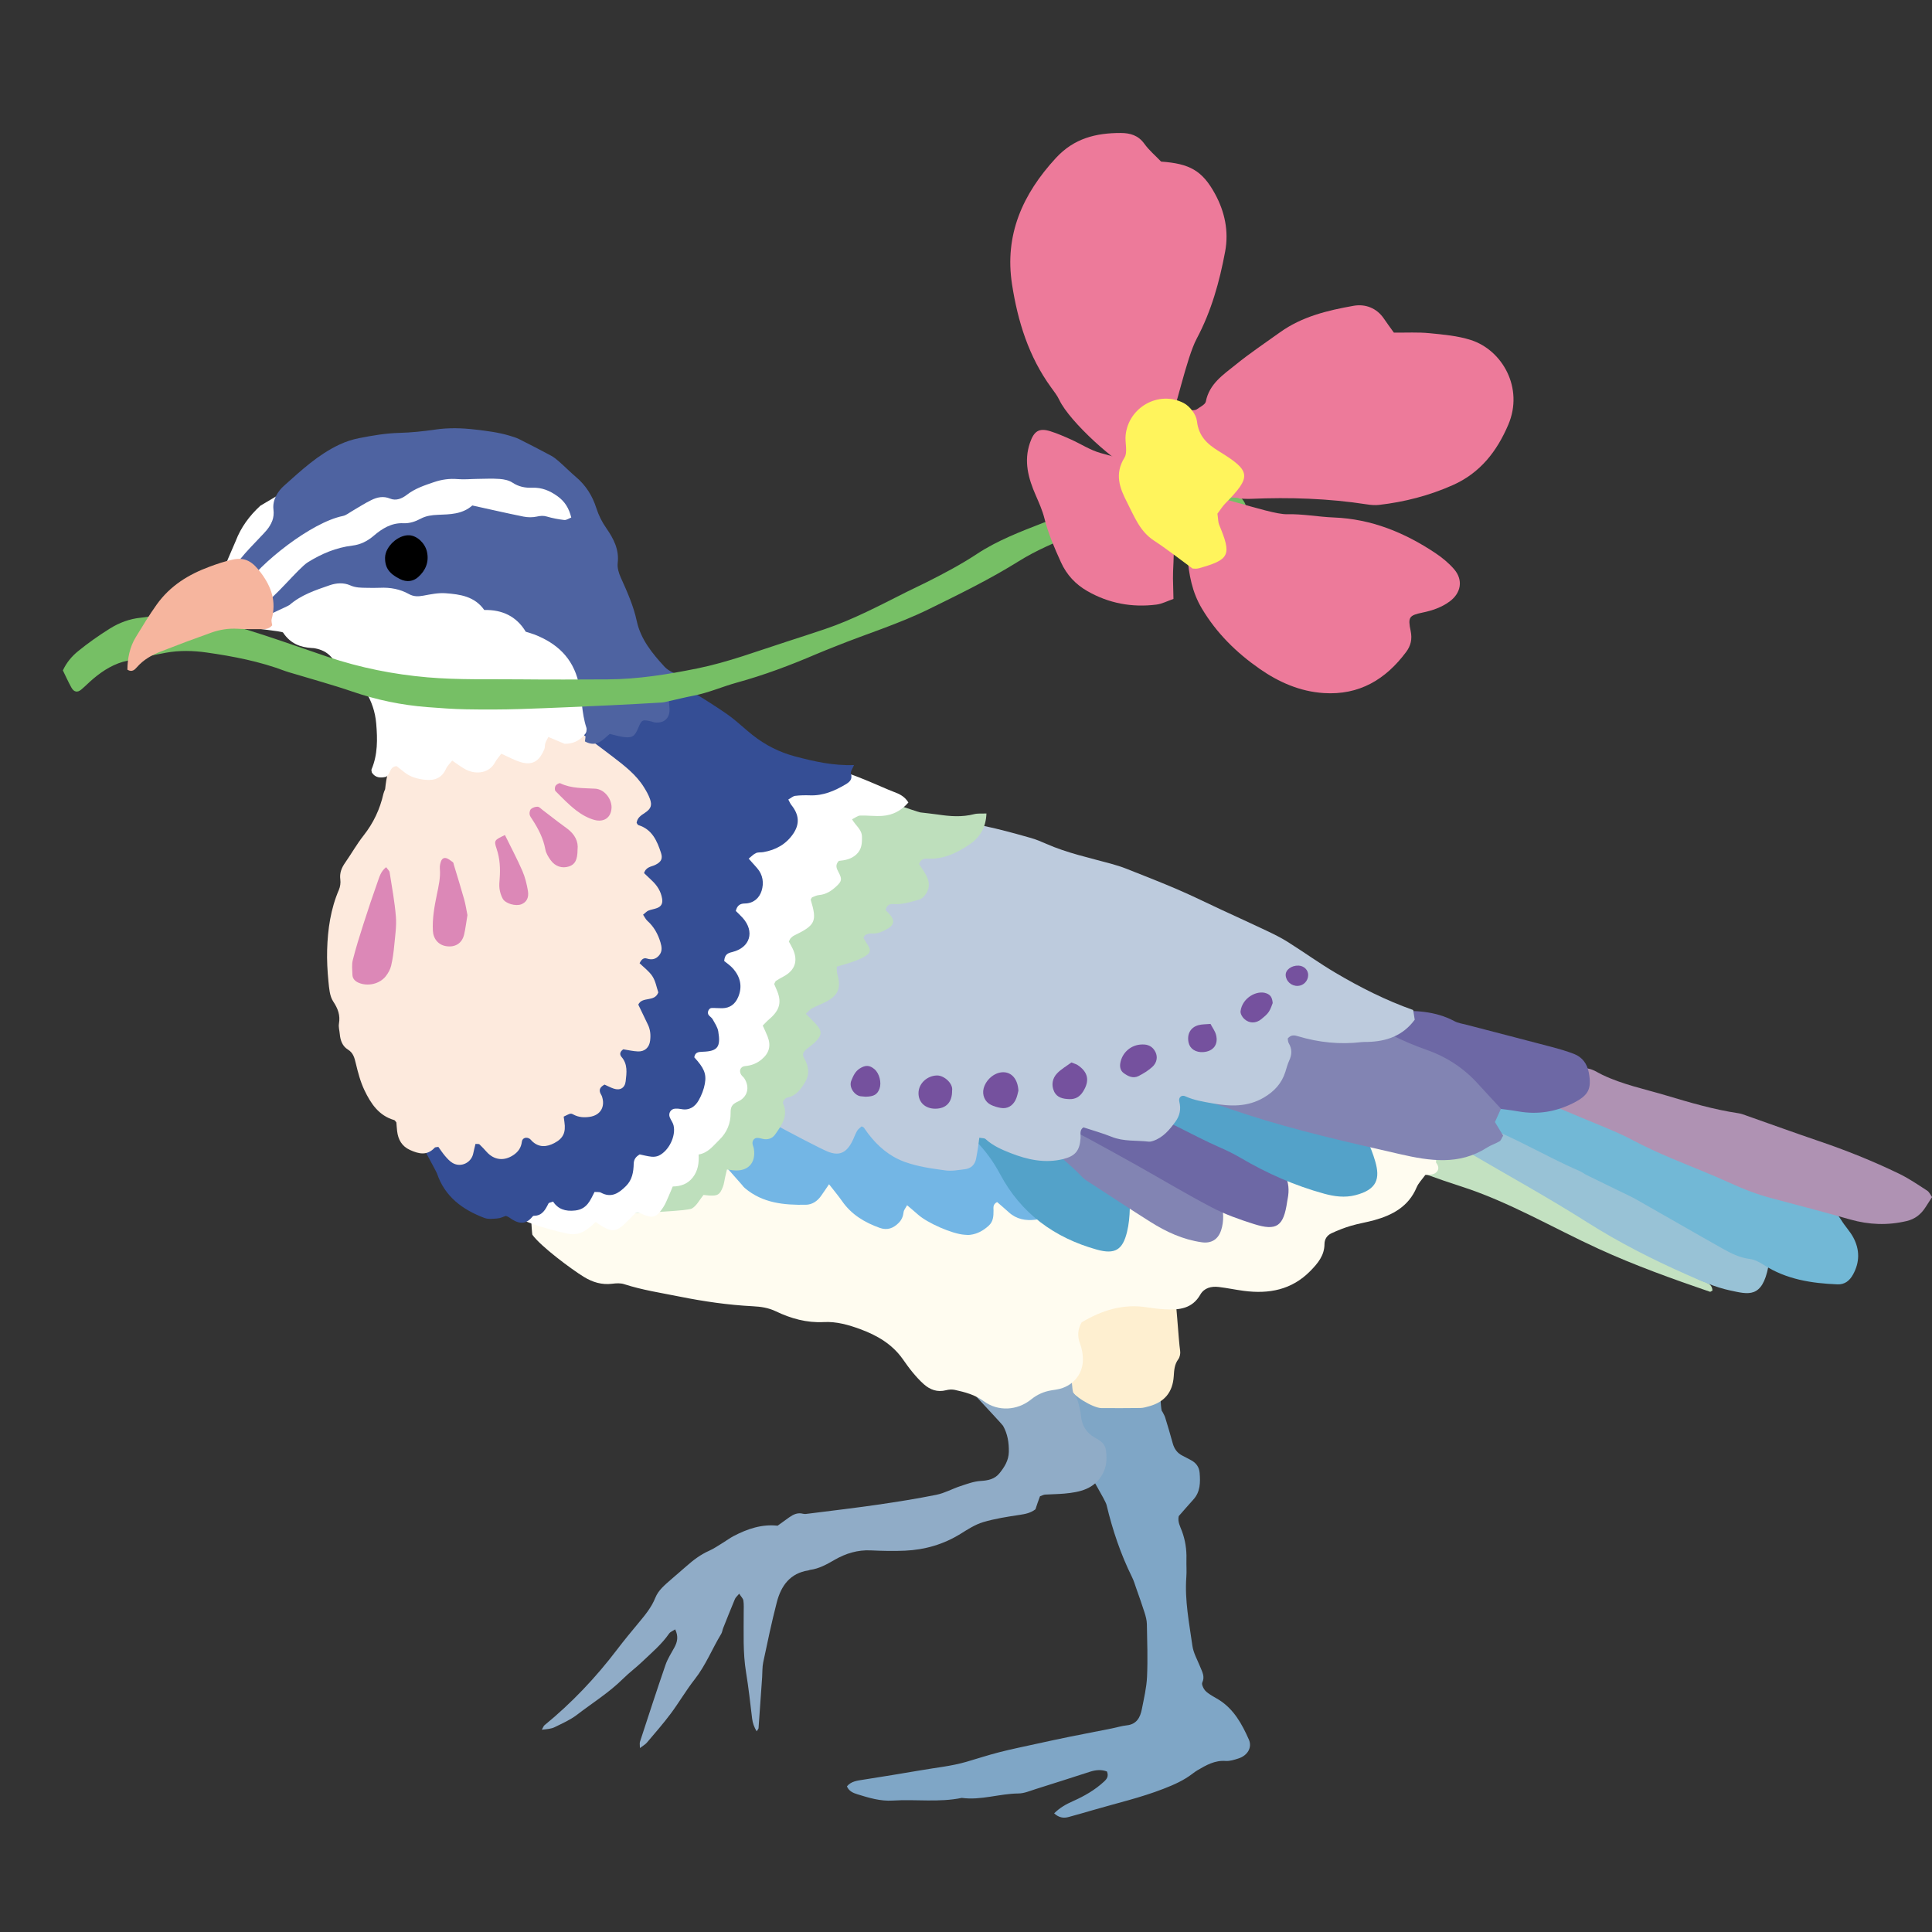 <?xml version="1.0" encoding="iso-8859-1"?>
<!-- Generator: Adobe Illustrator 29.1.0, SVG Export Plug-In . SVG Version: 9.03 Build 55587)  -->
<svg version="1.1" id="&#x30EC;&#x30A4;&#x30E4;&#x30FC;_1"
	 xmlns="http://www.w3.org/2000/svg" xmlns:xlink="http://www.w3.org/1999/xlink" x="0px" y="0px" viewBox="0 0 283.46 283.46"
	 style="enable-background:new 0 0 283.46 283.46;" xml:space="preserve">
<rect x="0" y="0" width="283.46" height="283.46" fill="#333333" stroke="none"/>
<g>
	<path style="fill-rule:evenodd;clip-rule:evenodd;fill:#7FA6C6;" d="M154.663,266.054c0.801-0.805,1.735-1.338,2.724-1.775
		c1.683-0.746,3.262-1.645,4.618-2.908c0.412-0.383,0.674-0.773,0.408-1.457c-0.785-0.305-1.622-0.246-2.476,0.029
		c-2.656,0.857-5.312,1.713-7.976,2.547c-0.838,0.262-1.694,0.641-2.546,0.646c-2.787,0.025-5.492,1.033-8.305,0.648
		c-3.352,0.697-6.75,0.176-10.12,0.393c-1.804,0.117-3.491-0.395-5.172-0.916c-0.614-0.189-1.255-0.439-1.559-1.168
		c0.61-0.742,1.489-0.836,2.357-0.973c2.825-0.453,5.654-0.891,8.472-1.385c2.234-0.393,4.503-0.605,6.692-1.242
		c1.614-0.469,3.214-0.996,4.843-1.412c1.844-0.469,3.712-0.848,5.572-1.258c1.573-0.344,3.147-0.686,4.726-1.006
		c2.08-0.422,4.167-0.82,6.249-1.234c0.718-0.143,1.425-0.367,2.147-0.443c1.449-0.156,1.973-1.156,2.212-2.371
		c0.309-1.576,0.689-3.164,0.762-4.758c0.116-2.57,0.025-5.15-0.024-7.727c-0.012-0.572-0.172-1.154-0.346-1.707
		c-0.375-1.189-0.801-2.363-1.213-3.539c-0.194-0.555-0.359-1.125-0.619-1.646c-1.671-3.375-2.859-6.914-3.732-10.57
		c-0.187-0.781-2.583-4.57-2.801-5.314c0.469-0.789-7.907-19.646-8-20.333c0.213-0.441,17.523,3.064,18.334,2.667
		c0.311-0.152,0.227,9.391,0.635,9.24c0.18,0.365,0.338,0.602,0.419,0.863c0.386,1.266,0.77,2.529,1.114,3.805
		c0.226,0.834,0.675,1.455,1.455,1.836c0.396,0.195,0.778,0.416,1.173,0.615c0.784,0.396,1.256,1.025,1.324,1.898
		c0.111,1.395,0.112,2.773-0.92,3.91c-0.74,0.814-1.457,1.65-2.148,2.434c-0.186,0.852,0.215,1.514,0.464,2.184
		c0.493,1.334,0.705,2.695,0.666,4.109c-0.025,0.883,0.052,1.771-0.015,2.65c-0.255,3.408,0.421,6.736,0.889,10.076
		c0.148,1.061,0.732,2.062,1.14,3.082c0.298,0.746,0.722,1.436,0.311,2.311c-0.113,0.242,0.098,0.711,0.283,0.998
		c0.188,0.295,0.508,0.524,0.807,0.727c0.424,0.291,0.886,0.523,1.322,0.795c2.219,1.383,3.418,3.58,4.422,5.85
		c0.524,1.186-0.225,2.346-1.488,2.76c-0.623,0.203-1.299,0.426-1.932,0.379c-1.583-0.115-2.835,0.615-4.102,1.355
		c-0.254,0.148-0.495,0.32-0.728,0.5c-1.292,1-2.75,1.641-4.271,2.23c-3.368,1.312-6.881,2.111-10.335,3.121
		c-1.194,0.35-2.393,0.691-3.594,1.02C156.036,266.794,155.35,266.683,154.663,266.054z"/>
	<path style="fill-rule:evenodd;clip-rule:evenodd;fill:#C3E1C1;" d="M251.252,189.345c-0.152,0.079-0.288,0.208-0.369,0.18
		c-5.527-1.895-11.006-3.857-16.349-6.305c-6.737-3.082-13.12-6.898-20.264-9.183c-6.561-2.097-12.91-4.862-19.503-6.925
		c-1.966-0.617-3.787-1.699-5.725-2.59c-0.375-1.74-0.096-3.373,0.17-4.859c2.596-0.625,4.987-1.141,7.345-1.789
		c1.175-0.322,2.064,0.239,2.944,0.725c3.082,1.695,6.198,3.352,9.152,5.255c5.695,3.671,11.538,7.078,17.399,10.468
		c4.955,2.867,9.707,6.094,14.645,8.998c2.797,1.65,5.792,2.957,8.68,4.451C250.102,188.148,251.18,188.177,251.252,189.345z"/>
	<path style="fill-rule:evenodd;clip-rule:evenodd;fill:#FFFFFF;" d="M38.21,74.191c3.265-1.935,4.632-2.775,4.015-1.935
		c-0.774,1.055-4.968,9.951-5.75,11c-0.344,0.46-2.873,1.086-4,1.25c0-0.35,1.999-4.853,2.112-5.144
		C35.355,77.368,36.58,75.683,38.21,74.191z"/>
	<path style="fill-rule:evenodd;clip-rule:evenodd;fill:#FEEFD0;" d="M153.892,196.507c1.329-2.754-3.422-4.498-4-9.666
		c2.189-1.854,12.106-4.293,15-4c1.662,0.168,5.641,5.373,7.333,5.666c0.307,1.506,0.694,8.26,0.923,9.684
		c0.063,0.395-0.042,0.922-0.275,1.24c-0.564,0.766-0.605,1.604-0.664,2.494c-0.155,2.35-1.362,3.781-3.616,4.402
		c-0.422,0.117-0.858,0.246-1.29,0.252c-1.906,0.029-3.813,0.021-5.72,0.012c-1.169-0.004-4.428-1.887-4.69-3.084
		C156.781,203.009,154.071,197.058,153.892,196.507z"/>
	<path style="fill-rule:evenodd;clip-rule:evenodd;fill:#90ACC7;" d="M111.013,254.017c-0.375-0.631-0.581-1.211-0.662-1.867
		c-0.275-2.256-0.516-4.52-0.887-6.76c-0.484-2.926-0.339-5.863-0.349-8.801c-0.003-0.588,0.042-1.186-0.048-1.762
		c-0.046-0.303-0.336-0.568-0.612-1.002c-0.291,0.354-0.524,0.539-0.624,0.777c-0.596,1.42-1.164,2.852-1.733,4.281
		c-0.108,0.271-0.133,0.588-0.28,0.832c-1.333,2.193-2.27,4.605-3.878,6.652c-1.269,1.615-2.304,3.41-3.534,5.059
		c-1.097,1.467-2.31,2.85-3.495,4.248c-0.226,0.27-0.561,0.443-1.023,0.799c0-0.445-0.062-0.709,0.01-0.93
		c1.232-3.766,2.456-7.535,3.748-11.283c0.308-0.893,0.841-1.709,1.299-2.547c0.442-0.809,0.615-1.615,0.118-2.654
		c-0.35,0.234-0.713,0.359-0.891,0.615c-1.099,1.59-2.572,2.816-3.951,4.133c-0.903,0.863-1.916,1.613-2.803,2.49
		c-2.049,2.033-4.496,3.551-6.767,5.295c-0.979,0.752-2.152,1.262-3.271,1.814c-0.512,0.254-1.109,0.289-1.882,0.373
		c0.203-0.352,0.258-0.551,0.388-0.656c4.005-3.269,7.527-6.996,10.655-11.107c1.022-1.346,2.103-2.648,3.182-3.947
		c0.94-1.131,1.866-2.246,2.426-3.648c0.443-1.109,1.39-1.877,2.275-2.654c0.772-0.676,1.558-1.338,2.329-2.018
		c0.995-0.879,2.041-1.666,3.27-2.213c0.732-0.326,1.402-0.797,2.092-1.215c0.5-0.303,0.968-0.66,1.482-0.932
		c2.049-1.076,4.188-1.799,6.491-1.539c0.61-0.441,1.14-0.832,1.679-1.211c0.614-0.432,1.249-0.756,2.052-0.543
		c0.268,0.07,0.578,0.01,0.864-0.025c3.348-0.426,6.699-0.816,10.039-1.299c2.901-0.422,5.802-0.881,8.675-1.461
		c1.207-0.244,2.329-0.881,3.514-1.271c0.971-0.318,1.965-0.697,2.967-0.756c1.094-0.064,2.063-0.268,2.75-1.115
		c0.738-0.91,1.364-1.885,1.388-3.158c0.023-1.355-0.179-2.629-0.848-3.82c-0.172-0.307-7.088-7.585-7.274-8.017
		c0.557-0.059,15.975-11.427,16.666-11.667c0.478-0.166,0.406,15.117,0.991,14.902c0.223,0.428,0.48,0.781,0.595,1.174
		c0.201,0.701,0.38,1.422,0.452,2.145c0.142,1.43,0.786,2.5,2.039,3.197c0.781,0.436,1.514,0.861,1.638,1.908
		c0.141,1.195,0.101,2.315-0.492,3.408c-1.22,2.25-3.352,2.686-5.601,2.895c-0.95,0.088-1.909,0.086-2.862,0.148
		c-0.21,0.016-0.413,0.135-0.732,0.246c-0.1,0.273-0.224,0.602-0.339,0.934c-0.12,0.342-0.232,0.689-0.329,0.98
		c-0.728,0.551-1.494,0.691-2.313,0.816c-1.806,0.273-3.629,0.549-5.372,1.07c-1.172,0.352-2.256,1.062-3.315,1.719
		c-2.496,1.543-5.218,2.328-8.119,2.463c-1.687,0.078-3.385,0.033-5.073-0.043c-1.906-0.086-3.646,0.451-5.251,1.375
		c-1.158,0.666-2.291,1.316-3.638,1.488c-0.071,0.008-0.136,0.061-0.207,0.072c-2.714,0.4-4.033,2.264-4.658,4.676
		c-0.757,2.912-1.369,5.863-1.994,8.809c-0.15,0.711-0.108,1.463-0.159,2.195c-0.173,2.488-0.344,4.979-0.527,7.467
		C111.282,253.665,111.166,253.769,111.013,254.017z"/>
	<path style="fill-rule:evenodd;clip-rule:evenodd;fill:#FFFCF0;" d="M192.225,153.507c3.541,0.855,16.142,10.191,19.333,11
		c0.392,0.1-1.099,5.801-0.835,6.119c0.621,0.742,0.243,1.557-0.747,1.703c-0.283,0.041-0.573,0.037-0.855,0.055
		c-0.455,0.637-1.002,1.178-1.277,1.83c-1.175,2.789-3.497,4.049-6.209,4.807c-1.128,0.315-2.294,0.49-3.416,0.824
		c-0.979,0.291-1.94,0.666-2.866,1.098c-0.622,0.291-1.021,0.836-1.026,1.584c-0.01,1.682-0.98,2.834-2.088,3.961
		c-2.727,2.771-6.068,3.387-9.742,2.906c-1.235-0.16-2.458-0.426-3.694-0.572c-1.083-0.127-2.129,0.131-2.695,1.123
		c-1.184,2.072-3.094,2.266-5.145,2.156c-0.877-0.047-1.756-0.145-2.624-0.285c-3.521-0.574-6.675,0.422-9.64,2.197
		c-0.598,1.037-0.651,2.062-0.218,3.184c0.26,0.672,0.379,1.43,0.399,2.154c0.058,2.1-1.291,3.846-3.321,4.398
		c-0.425,0.115-0.866,0.17-1.302,0.24c-1.112,0.182-2.082,0.615-2.975,1.336c-2.023,1.637-4.844,1.805-6.93,0.266
		c-1.308-0.965-2.76-1.334-4.261-1.668c-0.409-0.092-0.883-0.055-1.295,0.051c-1.27,0.324-2.336-0.068-3.259-0.889
		c-0.599-0.529-1.138-1.137-1.65-1.752c-0.518-0.621-0.98-1.287-1.449-1.947c-1.555-2.188-3.759-3.469-6.206-4.367
		c-1.725-0.635-3.49-1.146-5.369-1.047c-2.491,0.133-4.819-0.516-7.034-1.578c-1.09-0.523-2.195-0.684-3.395-0.744
		c-3.597-0.186-7.164-0.701-10.696-1.41c-2.729-0.549-5.49-0.961-8.154-1.826c-0.532-0.174-1.168-0.141-1.739-0.066
		c-1.536,0.195-2.881-0.209-4.187-1.008c-1.79-1.096-6.342-4.48-7.55-6.18c-0.123-0.174-1.556-20.375,4.117-8.652
		c-0.023-0.057,5.639-0.865,5.666-1c1.144,0.086,19.081-12.036,19.334-12.333c0.971,0.584,45.028,4.659,45.333,4.333
		C152.959,163.814,192.742,154.509,192.225,153.507z"/>
	<path style="fill-rule:evenodd;clip-rule:evenodd;fill:#73B6E5;" d="M103.975,168.257c2.645-1.623,8.988-15.238,10-15.75
		c0.727-0.074,24.458,9.582,24.75,8.75c1.942,0.719,9.778,9.324,11.224,10.906c0.491,0.537,1.141,0.928,1.655,1.447
		c0.621,0.625,1.219,1.281,1.751,1.98c1.107,1.463,0.388,3.141-1.447,3.365c-1.434,0.174-2.783-0.07-3.902-1.096
		c-0.574-0.525-1.173-1.023-1.712-1.494c-0.653,0.336-0.527,0.805-0.527,1.229c0.001,0.818-0.024,1.617-0.7,2.234
		c-0.782,0.713-1.662,1.213-2.722,1.344c-0.289,0.037-0.588,0.006-0.882-0.016c-1.788-0.137-5.396-1.719-6.776-2.955
		c-0.487-0.438-0.993-0.852-1.6-1.371c-0.215,0.406-0.475,0.695-0.512,1.008c-0.069,0.619-0.28,1.133-0.711,1.57
		c-0.787,0.797-1.678,1.145-2.797,0.742c-2.19-0.785-4.115-1.926-5.485-3.877c-0.583-0.832-1.239-1.613-1.946-2.523
		c-0.448,0.658-0.807,1.199-1.185,1.73c-0.542,0.762-1.302,1.266-2.216,1.281c-3.198,0.055-6.326-0.234-8.924-2.424
		c-0.167-0.141-0.316-0.307-0.442-0.486C108.789,173.741,104.02,168.394,103.975,168.257z"/>
	<path style="fill-rule:evenodd;clip-rule:evenodd;fill:#98C2D6;" d="M259.456,185.804c-0.918,4.74-2.931,4.102-5.628,3.527
		c-2.208-0.471-4.335-1.427-6.416-2.349c-4.998-2.212-9.852-4.679-14.491-7.618c-5.683-3.605-11.588-6.855-17.396-10.256
		c-1.427-0.835-2.935-1.551-4.279-2.5c-4.476-3.166-9.293-5.744-14.068-8.399c-0.637-0.354-1.17-0.888-1.812-1.388
		c0.432-1.318,1.218-1.842,2.342-1.463c2.399,0.807,4.812,1.628,7.128,2.648c4.871,2.151,9.743,4.32,14.505,6.699
		c6.36,3.176,12.64,6.52,18.914,9.865c4.586,2.445,9.084,5.054,13.668,7.507c1.784,0.952,3.704,1.65,5.541,2.516
		C258.13,184.908,258.733,185.358,259.456,185.804z"/>
	<path style="fill-rule:evenodd;clip-rule:evenodd;fill:#53A2C9;" d="M153.567,161.566c4.375,2.911,8.4,5.673,12.214,8.708
		c0,2.477,0.044,4.766-0.018,7.051c-0.03,1.143-0.134,2.311-0.407,3.419c-0.637,2.627-1.75,3.339-4.419,2.601
		c-6.237-1.735-11.138-5.312-14.211-11.086c-0.965-1.814-2.121-3.407-3.542-4.857c-0.662-0.678-1.169-1.504-1.768-2.289
		c1.021-1.042,2.071-0.615,3.004-0.707c1.146-0.115,2.319-0.059,3.444-0.266c0.979-0.181,1.938-0.565,2.853-0.977
		C151.623,162.751,152.462,162.193,153.567,161.566z"/>
	<path style="fill-rule:evenodd;clip-rule:evenodd;fill:#72B8D6;" d="M207.364,156.919c1.252,0.189,1.812,0.225,2.346,0.365
		c2.974,0.785,5.969,1.105,9.013,0.473c0.989-0.205,1.867,0.078,2.756,0.456c5.584,2.38,11.177,4.743,16.761,7.128
		c0.784,0.336,1.52,0.782,2.292,1.145c3.609,1.691,7.15,3.552,10.85,5.009c5.02,1.978,10.077,3.908,15.341,5.177
		c1.466,0.354,2.616,0.994,3.407,2.309c0.536,0.893,1.29,1.657,1.779,2.568c0.962,1.793,0.965,3.636-0.035,5.447
		c-0.497,0.9-1.208,1.483-2.272,1.443c-3.819-0.151-7.526-0.725-10.834-2.861c-0.616-0.396-1.335-0.775-2.043-0.863
		c-1.467-0.182-2.729-0.814-3.966-1.509c-4.215-2.369-8.399-4.794-12.607-7.179c-0.822-0.467-1.691-0.855-2.542-1.271
		c-1.618-0.792-3.238-1.574-4.855-2.371c-0.34-0.17-0.642-0.417-0.987-0.568c-5.036-2.172-9.73-5.079-14.901-6.964
		c-1.157-0.419-2.252-1.009-3.413-1.415c-1.486-0.52-2.628-1.232-3.29-2.831C209.684,159.444,208.62,158.523,207.364,156.919z"/>
	<path style="fill-rule:evenodd;clip-rule:evenodd;fill:#8284B3;" d="M144.608,161.028c0.287-0.805,0.561-1.568,0.823-2.291
		c0.32-0.095,0.597-0.28,0.814-0.227c0.797,0.189,1.562,0.502,2.356,0.688c2.525,0.597,5.179,0.859,7.555,1.812
		c2.246,0.901,4.191,2.527,6.29,3.804c0.931,0.567,1.858,1.211,2.876,1.567c4.189,1.473,7.732,4.069,11.385,6.462
		c2.256,1.477,3.322,5.055,2.454,7.659c-0.441,1.331-1.41,1.964-2.84,1.764c-2.76-0.39-5.236-1.538-7.562-3.008
		c-2.891-1.825-5.742-3.709-8.609-5.571c-0.456-0.298-0.956-0.57-1.329-0.956c-4.006-4.175-8.995-7.099-13.488-10.651
		C145.132,161.919,145.022,161.639,144.608,161.028z"/>
	<path style="fill-rule:evenodd;clip-rule:evenodd;fill:#AF92B3;" d="M222.251,159.739c1.624-1.801,1.867-3.789,1.778-5.876
		c2.266,0.216,4.169,1.149,6.108,1.948c0.941,0.387,1.84,0.804,2.873,0.969c0.721,0.113,1.389,0.582,2.072,0.91
		c3,1.441,6.258,2.1,9.415,3.044c3.483,1.043,6.983,2.069,10.6,2.606c0.414,0.061,0.815,0.227,1.215,0.367
		c3.518,1.236,7.02,2.509,10.548,3.707c4.017,1.363,7.944,2.94,11.758,4.784c1.443,0.698,2.785,1.617,4.136,2.493
		c0.326,0.212,0.503,0.653,0.716,0.943c-0.355,0.553-0.659,1.016-0.957,1.484c-0.658,1.032-1.526,1.734-2.76,2.029
		c-2.789,0.662-5.529,0.557-8.284-0.225c-3.826-1.084-7.674-2.1-11.52-3.113c-2.14-0.564-4.18-1.355-6.193-2.279
		c-2.771-1.27-5.625-2.36-8.436-3.549c-1.943-0.825-3.862-1.682-5.737-2.682c-2.385-1.271-4.948-2.216-7.445-3.277
		c-2.884-1.223-5.781-2.414-8.67-3.628C223.161,160.27,222.881,160.083,222.251,159.739z"/>
	<path style="fill-rule:evenodd;clip-rule:evenodd;fill:#6D68A5;" d="M155.99,164.661c1.888-1.552,3.668-3.014,5.445-4.475
		c0.769-0.635,1.596-0.729,2.537-0.387c7.688,2.775,14.94,6.471,22.1,10.37c2.351,1.279,3.375,3.103,2.848,5.751
		c-0.026,0.127-0.052,0.255-0.069,0.383c-0.522,3.615-1.52,4.347-4.88,3.285c-2.089-0.662-4.193-1.4-6.13-2.414
		c-3.774-1.975-7.431-4.174-11.15-6.26c-2.365-1.331-4.751-2.631-7.135-3.931C158.338,166.319,157.004,165.829,155.99,164.661z"/>
	<path style="fill-rule:evenodd;clip-rule:evenodd;fill:#6D68A5;" d="M196.705,154.872c3.373-1.887,5.738-3.947,7.679-6.533
		c3.129-0.107,6.179-0.034,9.015,1.488c0.531,0.285,1.173,0.371,1.77,0.525c4.169,1.089,8.346,2.16,12.513,3.261
		c1.092,0.289,2.182,0.606,3.233,1.009c1.247,0.479,1.953,1.454,2.195,2.766c0.443,2.388-0.061,3.328-2.269,4.443
		c-2.557,1.288-5.2,1.734-8.054,1.236c-2.423-0.423-4.895-0.561-7.322-0.97c-4.264-0.72-8.467-1.638-12.12-4.197
		c-0.994-0.695-2.206-1.08-3.327-1.587C199.096,155.894,198.158,155.502,196.705,154.872z"/>
	<path style="fill-rule:evenodd;clip-rule:evenodd;fill:#53A2C9;" d="M159.162,159.128c0.232-1.282,0.412-2.282,0.635-3.508
		c2.044,0.248,3.903,0.351,5.707,0.723c2.581,0.534,5.104,0.578,7.645-0.172c1.702-0.5,3.361-0.528,5.158-0.06
		c4.995,1.31,10.064,2.366,14.863,4.316c4.535,1.841,7.289,5.416,8.605,9.976c0.714,2.47,0.319,4.133-2.937,4.957
		c-1.528,0.389-3.037,0.191-4.528-0.215c-4.335-1.182-8.414-2.988-12.273-5.258c-1.011-0.594-2.025-1.09-3.094-1.556
		c-2.044-0.893-4.022-1.934-6.019-2.934c-3.672-1.844-7.374-3.613-11.251-5.008C160.924,160.121,160.234,159.675,159.162,159.128z"
		/>
	<path style="fill-rule:evenodd;clip-rule:evenodd;fill:#8284B3;" d="M220.22,162.669c-0.329,0.729-0.61,1.354-0.885,1.957
		c0.431,0.711,0.841,1.391,1.207,1.994c-0.239,0.391-0.325,0.711-0.526,0.828c-0.592,0.35-1.27,0.556-1.845,0.924
		c-4.097,2.631-8.408,1.961-12.781,0.96c-7.554-1.733-15.116-3.429-22.496-5.817c-2.892-0.934-5.739-1.994-8.63-2.92
		c-2.763-0.884-5.561-1.648-8.333-2.499c-1.411-0.431-2.977-0.515-4.363-1.689c4.396-3.85,5.824-9.078,7.542-14.216
		c5.475,0.188,10.968,0.319,16.453,0.605c1.341,0.069,2.727,0.481,3.968,1.019c2.666,1.156,5.256,2.486,7.87,3.768
		c0.62,0.303,1.26,0.613,1.788,1.047c3.05,2.488,6.534,4.131,10.213,5.437c2.893,1.027,5.397,2.676,7.465,4.968
		C217.977,160.263,219.116,161.474,220.22,162.669z"/>
	<path style="fill-rule:evenodd;clip-rule:evenodd;fill:#BDCBDD;" d="M140.725,120.757c1.927-0.275,8.703,1.667,10.527,2.189
		c0.774,0.221,1.526,0.537,2.266,0.863c3.042,1.344,6.282,2.032,9.467,2.909c0.778,0.214,1.552,0.455,2.302,0.751
		c2.527,1,5.061,1.986,7.555,3.061c2.155,0.929,4.261,1.973,6.39,2.962c2.194,1.019,4.4,2.015,6.586,3.056
		c1.059,0.504,2.12,1.022,3.11,1.646c2.361,1.486,4.628,3.127,7.028,4.542c3.602,2.126,7.331,4.017,11.384,5.455
		c0.074,0.465,0.152,0.955,0.227,1.418c-1.744,2.369-4.155,3.193-6.923,3.261c-0.293,0.007-0.59-0.007-0.881,0.027
		c-3.17,0.374-6.274,0.057-9.324-0.861c-0.507-0.153-1.005-0.263-1.51,0.333c0.038,0.178,0.031,0.479,0.16,0.699
		c0.495,0.84,0.467,1.656,0.068,2.523c-0.244,0.529-0.396,1.102-0.569,1.66c-0.532,1.703-1.637,2.885-3.167,3.785
		c-2.391,1.404-4.921,1.309-7.486,0.852c-1.363-0.242-2.742-0.451-4.029-1.043c-0.554-0.256-1.039,0.174-0.877,0.803
		c0.279,1.09,0.058,2.064-0.569,2.92c-0.865,1.188-1.809,2.33-3.282,2.826c-0.205,0.068-0.438,0.129-0.648,0.105
		c-1.809-0.209-3.662,0.004-5.424-0.705c-1.337-0.537-2.735-0.924-4.142-1.389c-0.611,0.379-0.389,1.023-0.427,1.576
		c-0.127,1.84-0.754,2.629-2.555,3.076c-2.687,0.664-5.256,0.09-7.744-0.891c-1.291-0.508-2.58-1.072-3.633-2.043
		c-0.174-0.162-0.533-0.123-0.921-0.199c-0.068,0.521-0.113,0.941-0.179,1.357c-0.09,0.578-0.18,1.156-0.296,1.73
		c-0.182,0.898-0.755,1.43-1.648,1.537c-0.943,0.113-1.92,0.301-2.844,0.174c-2.027-0.279-4.059-0.547-6.01-1.262
		c-2.229-0.82-3.912-2.283-5.325-4.123c-0.223-0.291-0.419-0.6-0.636-0.893c-0.04-0.055-0.126-0.074-0.329-0.184
		c-0.203,0.193-0.506,0.383-0.663,0.656c-0.291,0.506-0.473,1.076-0.744,1.598c-0.87,1.67-1.912,2.119-3.607,1.43
		c-1.836-0.746-16.351-8.467-17.983-9.963c0.195-1.111,4.534-23.925,4.556-24.227c0.711-0.323,15.096-7.649,15.096-8.447
		C128.104,124.431,138.145,124.18,140.725,120.757z"/>
	<path style="fill-rule:evenodd;clip-rule:evenodd;fill:#BEDFBC;" d="M106.657,171.585c-0.102,0.432-0.184,0.77-0.262,1.109
		c-0.113,0.496-0.161,1.018-0.349,1.484c-0.456,1.137-0.756,1.293-2.015,1.225c-0.285-0.018-0.57-0.059-0.812-0.086
		c-0.593,0.729-1.015,1.604-1.71,1.994c-0.627,0.354-7.376,0.617-8.298,0.684c0.082-1.082,2.107-19.578,2.513-20.738
		c0.378-1.078,10.932-24.543,10.5-27.25c2.254-0.99,19.167-12.278,20.5-13.25c0.449-0.328,7.773,2.366,8.308,2.438
		c0.873,0.115,1.754,0.187,2.625,0.319c1.754,0.263,3.493,0.392,5.246-0.059c0.546-0.14,1.145-0.071,1.826-0.104
		c-0.068,2.028-0.945,3.498-2.464,4.528c-1.843,1.249-3.823,2.226-6.152,2.094c-0.567-0.032-1.009,0.11-1.273,0.798
		c0.342,0.539,0.776,1.117,1.097,1.753c0.413,0.822,0.505,1.676-0.024,2.523c-0.284,0.454-0.604,0.813-1.143,0.963
		c-1.202,0.335-2.395,0.733-3.667,0.628c-0.602-0.05-0.987,0.165-1.173,0.89c0.191,0.202,0.443,0.445,0.671,0.71
		c0.673,0.781,0.581,1.45-0.298,1.978c-0.762,0.457-1.555,0.825-2.494,0.742c-0.27-0.024-0.563,0.091-0.824,0.196
		c-0.11,0.044-0.164,0.228-0.303,0.434c0.114,0.201,0.235,0.455,0.392,0.683c0.812,1.174,0.754,1.551-0.473,2.212
		c-0.576,0.311-1.209,0.527-1.832,0.744c-0.619,0.215-1.256,0.376-2.003,0.596c0.023,0.38-0.02,0.741,0.074,1.062
		c0.604,2.062,0.153,3.182-1.728,4.129c-0.657,0.33-1.351,0.588-1.998,0.936c-0.295,0.16-0.519,0.453-0.886,0.789
		c0.538,0.544,1.004,0.984,1.435,1.457c0.97,1.066,0.978,1.615-0.002,2.635c-0.351,0.363-0.775,0.656-1.174,0.972
		c-0.656,0.519-0.848,0.851-0.494,1.474c0.68,1.193,0.821,2.377,0.098,3.547c-0.618,0.998-1.303,1.975-2.604,2.217
		c-0.189,0.035-0.347,0.244-0.484,0.348c-0.06,0.189-0.179,0.363-0.134,0.461c0.848,1.854-0.186,3.24-1.159,4.619
		c-0.348,0.492-0.914,0.74-1.551,0.67c-0.363-0.041-0.722-0.201-1.078-0.189c-0.408,0.014-0.662,0.344-0.68,0.732
		c-0.014,0.279,0.155,0.562,0.201,0.85c0.343,2.107-0.884,3.396-3.018,3.174C107.311,171.675,107.038,171.634,106.657,171.585z"/>
	<path style="fill-rule:evenodd;clip-rule:evenodd;fill:#FFFFFF;" d="M87.391,179.286c-1.183,1.143-2.307,2.035-3.978,1.734
		c-1.084-0.195-7.085-1.641-7.688-2.764c0.051-0.582,5-9.262,5.5-9.25c0.514,0.014,10.287-15.676,9.5-19.75
		c0.576-0.546,5.185-18.809,3.772-21.157c0.963-1.042,7.574-12.549,7.477-14.343c1.423-0.665,19.065,0.242,20.25-0.75
		c1.721-0.126,7.343,2.61,8.911,3.175c0.822,0.297,1.617,0.683,2.143,1.56c-1.023,1.189-2.292,1.855-3.798,1.962
		c-1.092,0.078-2.199-0.081-3.295-0.042c-0.36,0.014-0.71,0.321-1.173,0.546c0.529,0.939,1.429,1.476,1.453,2.545
		c0.022,0.995-0.033,1.879-0.827,2.614c-0.753,0.697-1.675,0.857-2.568,0.943c-0.565,0.6-0.344,1.092-0.046,1.649
		c0.556,1.038,0.485,1.334-0.324,2.089c-0.712,0.663-1.493,1.179-2.508,1.271c-0.348,0.031-0.69,0.185-1.017,0.327
		c-0.107,0.046-0.156,0.232-0.231,0.355c0.96,3.184,0.705,3.734-2.412,5.249c-0.191,0.093-0.364,0.242-0.517,0.394
		c-0.098,0.099-0.142,0.251-0.275,0.501c0.165,0.306,0.383,0.67,0.564,1.053c0.824,1.74,0.363,3.143-1.314,4.056
		c-0.383,0.207-0.767,0.415-1.13,0.653c-0.108,0.071-0.149,0.245-0.274,0.468c0.084,0.197,0.188,0.46,0.305,0.714
		c0.857,1.868,0.569,3.09-1.035,4.449c-0.322,0.274-0.605,0.594-0.947,0.932c0.264,0.595,0.521,1.111,0.726,1.648
		c0.512,1.342,0.214,2.408-0.901,3.33c-0.7,0.579-1.483,0.887-2.408,0.965c-0.709,0.061-0.948,0.72-0.566,1.297
		c0.119,0.182,0.32,0.31,0.438,0.494c0.853,1.311,0.506,2.781-0.971,3.436c-0.823,0.367-1.049,0.764-1.034,1.643
		c0.022,1.514-0.538,2.879-1.651,3.949c-0.885,0.852-1.621,1.91-3.037,2.158c0.066,1.252-0.099,2.387-0.854,3.357
		c-0.733,0.943-1.732,1.318-2.948,1.334c-0.219,0.52-0.402,0.986-0.609,1.441c-0.242,0.533-0.445,1.1-0.769,1.582
		c-0.779,1.158-1.318,1.894-3.086,1.018c-0.191-0.096-0.415-0.129-0.626-0.18c-0.066-0.014-0.144,0.018-0.399,0.053
		c-0.454,0.457-1.003,1.035-1.582,1.582c-1.196,1.131-1.83,1.188-3.333,0.318C88.046,179.751,87.814,179.573,87.391,179.286z"/>
	<path style="fill-rule:evenodd;clip-rule:evenodd;fill:#354E95;" d="M83.225,124.507c1.784-1.309-6.586-19.055-7-19.5
		c0.892-0.308,13.938-4.029,14-4.25c0.834-0.471,8.307,0.032,9.25-0.5c1.607,0.882,6.409,3.872,7.912,5.049
		c1.04,0.815,2.003,1.728,3.04,2.548c1.861,1.474,3.959,2.529,6.247,3.131c2.762,0.725,5.547,1.376,8.624,1.261
		c-0.206,0.532-0.543,0.956-0.452,1.249c0.26,0.851-0.184,1.234-0.79,1.594c-1.601,0.947-3.266,1.669-5.186,1.603
		c-0.735-0.025-1.478-0.014-2.206,0.074c-0.316,0.038-0.602,0.314-1.005,0.539c0.186,0.336,0.286,0.6,0.454,0.81
		c1.138,1.418,1.245,2.767,0.271,4.205c-1.052,1.55-2.56,2.387-4.379,2.699c-0.361,0.062-0.767,0-1.087,0.141
		c-0.363,0.161-0.654,0.485-1.075,0.816c0.48,0.542,0.865,0.97,1.245,1.401c0.86,0.981,1.008,2.193,0.652,3.326
		c-0.34,1.082-1.205,1.843-2.472,1.857c-0.684,0.008-1.118,0.289-1.312,1.095c0.302,0.301,0.672,0.636,1.002,1.005
		c1.806,2.013,1.115,4.364-1.508,5.018c-0.632,0.158-1.118,0.311-1.198,1.319c0.363,0.308,0.93,0.673,1.348,1.165
		c1.029,1.21,1.347,2.59,0.713,4.106c-0.437,1.046-1.205,1.643-2.362,1.658c-0.514,0.006-1.027-0.049-1.539-0.034
		c-0.424,0.013-0.709,0.663-0.446,1.021c0.17,0.232,0.46,0.388,0.594,0.633c0.315,0.574,0.719,1.158,0.823,1.781
		c0.383,2.279-0.089,2.912-2.264,2.984c-0.709,0.024-1.129,0.088-1.256,0.818c1.395,1.526,1.815,2.387,1.556,3.854
		c-0.149,0.85-0.484,1.705-0.911,2.457c-0.537,0.943-1.374,1.527-2.572,1.281c-0.285-0.059-0.587-0.07-0.879-0.059
		c-0.627,0.027-1.031,0.662-0.793,1.26c0.162,0.408,0.458,0.773,0.559,1.189c0.377,1.566-0.691,3.748-2.175,4.447
		c-0.314,0.148-0.721,0.189-1.071,0.152c-0.579-0.059-1.149-0.219-1.719-0.336c-0.531,0.32-0.866,0.685-0.882,1.385
		c-0.027,1.18-0.216,2.344-1.123,3.248c-1.048,1.045-2.142,1.816-3.695,0.973c-0.228-0.125-0.555-0.066-0.923-0.102
		c-0.642,1.238-1.09,2.521-2.84,2.725c-1.481,0.174-2.541-0.229-3.253-1.307c-0.398,0.148-0.608,0.16-0.656,0.254
		c-0.467,0.926-0.924,1.842-2.178,1.83c-0.06,0-0.138,0.064-0.181,0.119c-1.111,1.387-2.271,0.963-3.449,0.104
		c-0.115-0.084-0.265-0.123-0.457-0.209c-0.371,0.121-0.781,0.336-1.207,0.371c-0.643,0.053-1.359,0.146-1.936-0.068
		c-3.219-1.211-5.823-3.123-6.973-6.557c-0.116-0.346-6-11.053-6.13-11.385c0.396-0.424,14.951-13.572,15.25-17
		C73.639,143.665,83.578,125.155,83.225,124.507z"/>
	<path style="fill-rule:evenodd;clip-rule:evenodd;fill:#FDEADD;" d="M64.314,168.269c-0.263,0.053-0.458,0.029-0.536,0.115
		c-1.112,1.211-2.345,0.92-3.625,0.338c-1.2-0.547-1.738-1.523-1.888-2.77c-0.052-0.436-0.075-0.875-0.107-1.266
		c-0.132-0.148-0.208-0.316-0.323-0.35c-2.269-0.652-3.44-2.447-4.366-4.385c-0.592-1.242-0.951-2.614-1.272-3.963
		c-0.196-0.818-0.374-1.518-1.157-2.002c-0.802-0.495-1.105-1.342-1.186-2.262c-0.043-0.514-0.209-1.045-0.124-1.534
		c0.215-1.24-0.144-2.201-0.842-3.256c-0.526-0.795-0.6-1.945-0.7-2.953c-0.15-1.535-0.237-3.086-0.191-4.626
		c0.09-3.019,0.513-5.986,1.724-8.798c0.195-0.454,0.275-1.02,0.21-1.508c-0.129-0.953,0.177-1.714,0.703-2.467
		c0.923-1.324,1.721-2.743,2.717-4.007c1.442-1.83,2.396-3.854,2.903-6.109c0.047-0.211,0.149-0.409,0.252-0.683
		c0.384-3.61,1.384-5.855,2.051-6.276c0.498,0.218,20.061-5.375,21.333-5.5c0.729-0.07,9.516,6.633,10.03,7.031
		c1.687,1.298,3.391,2.594,4.545,4.438c0.348,0.556,0.682,1.14,0.9,1.754c0.332,0.932,0.14,1.443-0.752,2.032
		c-0.57,0.376-1.113,0.72-1.208,1.466c0.084,0.111,0.148,0.294,0.26,0.328c2.02,0.628,2.743,2.314,3.322,4.093
		c0.279,0.861,0.005,1.328-0.854,1.75c-0.569,0.278-1.334,0.261-1.637,1.2c0.351,0.335,0.751,0.721,1.157,1.102
		c0.77,0.723,1.312,1.569,1.489,2.63c0.117,0.697-0.089,1.146-0.746,1.399c-0.409,0.157-0.859,0.208-1.264,0.374
		c-0.249,0.103-0.444,0.334-0.779,0.599c0.233,0.343,0.38,0.676,0.626,0.897c0.968,0.862,1.558,1.946,1.923,3.161
		c0.191,0.639,0.307,1.299-0.18,1.888c-0.479,0.58-1.07,0.722-1.778,0.494c-0.526-0.169-0.829,0.122-1.104,0.679
		c0.623,0.616,1.406,1.177,1.892,1.931c0.46,0.713,0.606,1.628,0.854,2.351c-0.543,1.477-2.349,0.541-2.937,1.793
		c0.469,0.975,0.937,1.955,1.411,2.934c0.367,0.756,0.428,1.561,0.322,2.371c-0.129,1-0.796,1.604-1.793,1.562
		c-0.719-0.03-1.432-0.202-2.139-0.31c-0.45,0.297-0.609,0.714-0.261,1.117c0.937,1.08,0.748,2.342,0.608,3.572
		c-0.112,0.986-0.825,1.391-1.756,1.076c-0.479-0.16-0.928-0.404-1.345-0.59c-0.583,0.326-0.87,0.695-0.598,1.297
		c0.061,0.133,0.156,0.252,0.205,0.389c0.545,1.549-0.19,2.82-1.802,3.051c-0.804,0.113-1.6,0.074-2.359-0.336
		c-0.434-0.234-0.47-0.17-1.438,0.301c0.033,0.25,0.068,0.529,0.109,0.807c0.221,1.516-0.172,2.391-1.498,3.08
		c-1.119,0.582-2.246,0.674-3.252-0.289c-0.105-0.102-0.188-0.232-0.305-0.318c-0.479-0.348-1.118-0.193-1.191,0.4
		c-0.111,0.893-0.534,1.482-1.242,1.959c-1.366,0.92-2.835,0.752-3.929-0.471c-0.338-0.377-0.683-0.752-1.05-1.1
		c-0.083-0.08-0.28-0.037-0.581-0.068c-0.108,0.455-0.237,0.924-0.331,1.398c-0.273,1.363-1.802,2.111-3.016,1.41
		c-0.43-0.248-0.785-0.65-1.117-1.033C64.931,169.175,64.621,168.689,64.314,168.269z"/>
	<path style="fill-rule:evenodd;clip-rule:evenodd;fill:#FFFFFF;" d="M82.832,109.125c-0.898-0.378-1.572-0.662-2.372-0.998
		c-0.163,0.323-0.351,0.609-0.454,0.921c-0.09,0.273-0.027,0.603-0.138,0.863c-0.604,1.43-1.471,2.489-3.411,1.925
		c-0.965-0.28-1.861-0.791-2.91-1.251c-0.304,0.417-0.695,0.848-0.965,1.344c-0.762,1.402-2.616,1.829-4.272,0.957
		c-0.646-0.339-1.226-0.802-1.965-1.295c-0.326,0.422-0.71,0.766-0.902,1.196c-0.606,1.362-1.678,1.768-3.054,1.624
		c-1.11-0.116-2.167-0.396-3.062-1.113c-0.398-0.318-0.803-0.629-1.135-0.889c-1.08,0.06-0.864,1.191-1.571,1.568
		c-0.776,0.181-1.544,0.17-2.063-0.632c-0.021-0.175-0.096-0.342-0.048-0.456c0.921-2.177,0.883-4.45,0.687-6.735
		c-0.297-3.446-2.098-6.04-4.694-8.169c-0.619-0.509-1.345-0.923-1.851-1.524c-0.669-0.795-1.496-1.153-2.453-1.344
		c-0.143-0.029-0.292-0.03-0.44-0.039c-1.686-0.101-3.151-0.645-4.218-2.252c0.015-0.259-5.589-0.634-5.567-1.068
		c0.054-1.038,6.442-7.924,7.25-8.5c1.453-1.033,12.18-5.527,12.75-5.5c1.025,0.047,15.05,3.437,16.25,5.25
		c1.113,0.191,8.662,5.631,9.5,5.75c2.702,0.382,5.869,8.86,6,10.75C87.832,101.094,87.725,109.257,82.832,109.125z"/>
	<path style="fill-rule:evenodd;clip-rule:evenodd;fill:#4E63A1;" d="M77.139,92.688c-1.363-2.277-3.472-3.249-6.09-3.191
		c-1.412-2.005-3.55-2.302-5.676-2.458c-1.075-0.08-2.187,0.159-3.264,0.356c-0.753,0.137-1.409,0.157-2.115-0.237
		c-1.31-0.731-2.75-0.994-4.254-0.918c-0.66,0.033-1.325,0.012-1.987,0.004c-0.803-0.01-1.58-0.01-2.367-0.361
		c-0.96-0.428-2.027-0.357-3.025-0.013c-2.08,0.719-4.179,1.408-5.886,2.893c-0.144,0.125-4.403,2.075-4.75,2.245
		c-0.137-1.035-2.458-7.148-3.25-7.75c0.342-1.168,3.929-4.584,4.654-5.478c0.736-0.904,1.14-1.804,0.992-3.018
		c-0.171-1.412,0.619-2.665,1.547-3.494c2.514-2.241,4.994-4.565,8.112-6.03c0.947-0.445,1.894-0.755,2.908-0.955
		c1.946-0.382,3.885-0.716,5.881-0.77c1.754-0.047,3.515-0.226,5.253-0.482c1.985-0.292,3.94-0.24,5.925-0.004
		c1.681,0.199,3.353,0.399,4.978,0.886c0.489,0.146,0.99,0.29,1.444,0.517c1.575,0.787,3.141,1.594,4.69,2.43
		c0.447,0.242,0.85,0.582,1.234,0.921c0.826,0.729,1.604,1.516,2.443,2.23c1.442,1.227,2.388,2.754,2.96,4.545
		c0.336,1.051,0.818,2.018,1.463,2.942c1.053,1.511,1.907,3.118,1.669,5.115c-0.08,0.681,0.155,1.467,0.447,2.115
		c0.938,2.078,1.867,4.144,2.351,6.395c0.578,2.687,2.285,4.755,4.073,6.701c0.657,0.716,1.743,1.046,2.649,1.522
		c0.318,0.167,0.704,0.207,1.018,0.378c0.165,0.09,0.32,0.328,0.348,0.518c0.094,0.67-0.744,1.872-1.404,2.019
		c-0.355,0.08-0.736,0.041-1.095,0.113c-0.276,0.056-0.534,0.199-0.884,0.336c0.031,0.393,0.053,0.744,0.089,1.094
		c0.152,1.497-0.727,2.376-2.195,2.184c-0.144-0.019-0.278-0.095-0.422-0.127c-1.373-0.316-1.449-0.278-1.96,0.943
		c-0.518,1.241-0.867,1.488-2.132,1.336c-0.65-0.079-1.284-0.285-2.045-0.461c-0.974,0.785-1.897,2.071-3.645,1.102
		c0.034-0.274,0.077-0.607,0.115-0.94c0.041-0.363,0.2-0.767,0.096-1.083c-0.718-2.176-0.631-4.482-1.165-6.698
		c-0.862-3.575-3.169-5.671-6.426-6.955C78.035,92.945,77.607,92.837,77.139,92.688z"/>
	<path style="fill-rule:evenodd;clip-rule:evenodd;fill:#FFFFFF;" d="M69.3,74.163c-1.493,1.311-3.294,1.296-5.042,1.37
		c-0.901,0.038-1.739,0.141-2.54,0.571c-0.787,0.422-1.634,0.706-2.534,0.664c-1.752-0.082-3.129,0.792-4.35,1.835
		c-0.946,0.809-1.951,1.305-3.14,1.448c-2.383,0.288-4.504,1.185-6.538,2.45c-1.35,0.84-5.076,5.497-6.682,6.258
		c-0.117-0.494-2.872-2.317-2.75-2.5c2.452-3.664,9.953-9.616,14.588-10.556c0.47-0.096,0.89-0.454,1.326-0.704
		c0.949-0.545,1.866-1.156,2.85-1.633c0.859-0.418,1.748-0.622,2.751-0.21c0.867,0.356,1.729,0.005,2.468-0.568
		c1.184-0.92,2.588-1.382,3.978-1.854c1.119-0.381,2.27-0.546,3.475-0.44c0.944,0.083,1.904-0.021,2.857-0.031
		c1.1-0.011,2.206-0.072,3.3,0.009c0.638,0.048,1.349,0.193,1.867,0.537c0.918,0.609,1.886,0.792,2.931,0.752
		c1.387-0.053,2.549,0.431,3.671,1.236c1.084,0.776,1.691,1.762,2.029,3.133c-0.383,0.146-0.717,0.399-1.016,0.365
		c-0.867-0.101-1.736-0.263-2.572-0.51c-0.525-0.154-0.962-0.104-1.482,0.009c-0.619,0.134-1.312,0.125-1.938,0
		C74.366,75.303,71.938,74.742,69.3,74.163z"/>
	<path style="fill-rule:evenodd;clip-rule:evenodd;fill:#76BF65;" d="M9.225,98.361c0.554-1.195,1.344-2.102,2.239-2.828
		c1.478-1.201,3.048-2.306,4.663-3.316c1.375-0.86,2.899-1.427,4.549-1.591c0.728-0.072,1.458-0.193,2.168-0.373
		c2.065-0.524,4.054-0.152,6.094,0.261c6.581,1.334,12.825,3.738,19.16,5.862c4.753,1.593,9.617,2.569,14.629,3.002
		c4.558,0.393,9.111,0.246,13.665,0.295c4.262,0.046,8.525,0.024,12.788,0.003c4.43-0.022,8.783-0.727,13.107-1.6
		c4.548-0.919,8.882-2.57,13.283-3.983c1.816-0.583,3.631-1.177,5.438-1.785c4.198-1.413,8.093-3.499,12.036-5.473
		c0.985-0.493,1.986-0.953,2.971-1.448c2.495-1.256,4.965-2.559,7.301-4.101c3.029-2,6.401-3.279,9.756-4.585
		c1.707-0.665,3.461-1.206,5.186-1.826c4.245-1.523,8.605-2.461,13.117-2.666c0.512-0.024,1.019-0.125,1.528-0.161
		c1.095-0.076,2.189-0.167,3.284-0.189c0.916-0.019,1.852,0.62,2.745-0.097c1.207,0.062,2.322,0.337,3.175,1.289
		c0.865,0.966,0.965,1.746,0.314,2.788c-0.664,1.064-1.408,1.383-2.597,1.067c-1.275-0.338-2.524-0.792-3.815-1.042
		c-2.634-0.509-5.292-0.209-7.918,0.082c-3.583,0.396-7.12,1.104-10.476,2.482c-2.782,1.143-5.548,2.291-8.127,3.903
		c-4.24,2.651-8.737,4.843-13.23,7.051c-4.438,2.182-9.144,3.618-13.701,5.457c-0.953,0.385-1.912,0.753-2.855,1.158
		c-3.781,1.621-7.621,3.063-11.598,4.156c-2.118,0.583-4.145,1.492-6.322,1.91c-1.224,0.235-2.433,0.541-3.649,0.81
		c-0.358,0.08-0.718,0.18-1.082,0.202c-2.492,0.146-4.982,0.29-7.477,0.403c-4.405,0.2-8.811,0.41-13.219,0.55
		c-2.646,0.084-5.296,0.087-7.943,0.041c-1.907-0.032-3.815-0.176-5.717-0.323c-3.748-0.289-7.394-1.041-10.96-2.266
		c-2.914-1-5.893-1.807-8.843-2.701c-0.351-0.106-0.708-0.196-1.05-0.325c-3.73-1.414-7.625-2.165-11.551-2.722
		c-1.958-0.278-3.968-0.326-5.938,0.034c-1.877,0.342-3.737,0.776-5.608,1.158c-1.929,0.394-3.544,1.388-5.025,2.629
		c-0.62,0.519-1.182,1.106-1.803,1.625c-0.559,0.467-1.066,0.372-1.443-0.303C10.015,100.05,9.628,99.182,9.225,98.361z"/>
	<g>
		<path style="fill-rule:evenodd;clip-rule:evenodd;fill:#ED7A9A;" d="M174.191,81.436c2.97-1.138-0.75-5.162-0.717-9.179
			c2.829-0.597,12.607,3.26,15.355,3.189c2.283-0.057,4.575,0.387,6.87,0.478c5.509,0.217,10.384,2.211,14.894,5.219
			c0.999,0.667,1.962,1.46,2.744,2.364c1.362,1.569,1.047,3.492-0.646,4.738c-1.188,0.874-2.531,1.332-3.99,1.634
			c-1.98,0.408-2.149,0.694-1.729,2.701c0.25,1.19,0.015,2.163-0.662,3.073c-3.013,4.045-6.895,6.372-12.098,6.032
			c-3.498-0.227-6.611-1.609-9.413-3.563c-3.389-2.365-6.304-5.215-8.469-8.853C174.901,86.868,174.439,84.365,174.191,81.436z"/>
		<path style="fill-rule:evenodd;clip-rule:evenodd;fill:#ED7A9A;" d="M170.359,23.709c4.144,0.296,6.032,1.281,7.924,4.765
			c1.401,2.584,2.03,5.432,1.468,8.436c-0.829,4.439-2.019,8.733-4.165,12.763c-1.537,2.885-3.076,10.574-4.361,13.583
			c-1.038,2.427-1.893,2.026-3.75,3.5c-0.721,0.573,0.137,2.854-0.75,2.5c-2.881-1.146-9.773-7.342-11.304-10.574
			c-0.31-0.654-0.768-1.24-1.198-1.83c-3.292-4.519-4.895-9.7-5.737-15.119c-1.133-7.282,1.552-13.261,6.442-18.562
			c2.654-2.875,5.858-3.662,9.489-3.659c1.402,0.002,2.583,0.336,3.479,1.58C168.595,22.062,169.54,22.854,170.359,23.709z"/>
		<path style="fill-rule:evenodd;clip-rule:evenodd;fill:#ED7A9A;" d="M204.505,48.8c1.86,0.021,3.558-0.081,5.227,0.086
			c2.04,0.2,4.135,0.38,6.067,1c4.628,1.483,7.785,7.044,5.501,12.41c-1.667,3.917-4.121,7.09-8.138,8.876
			c-3.459,1.538-7.068,2.473-10.814,2.904c-0.589,0.068-1.204,0.019-1.793-0.074c-5.648-0.876-11.33-1.057-17.031-0.813
			c-0.59,0.025-1.184-0.024-1.702-0.036c-0.209-0.35-4.756,0.028-4.709-0.114c0.802-2.512,2.443-3.421,0.611-4.783
			c-1.106-0.821-4.772,1.394-5.5,0.25c-0.695-1.094,2.599-6.641,1.715-7.68c0.196-0.965,1.178-0.42,1.684-0.792
			c0.468-0.344,1.209-0.677,1.296-1.123c0.513-2.622,2.585-3.953,4.411-5.429c2.062-1.674,4.285-3.153,6.446-4.708
			c3.237-2.331,7.029-3.238,10.84-3.91c1.672-0.294,3.376,0.307,4.448,1.912C203.47,47.38,203.906,47.961,204.505,48.8z"/>
		<path style="fill-rule:evenodd;clip-rule:evenodd;fill:#ED7A9A;" d="M172.168,87.874c-0.922,0.318-1.679,0.725-2.474,0.827
			c-3.594,0.461-7.017-0.172-10.166-1.98c-1.712-0.983-3.02-2.366-3.863-4.222c-0.955-2.101-1.869-4.197-2.43-6.447
			c-0.29-1.155-0.786-2.268-1.266-3.366c-1.093-2.494-1.791-5.006-0.851-7.73c0.591-1.712,1.33-2.201,2.984-1.685
			c1.035,0.324,2.039,0.765,3.032,1.211c1.435,0.644,2.788,1.537,4.28,1.968c2.344,0.677,8.105,1.964,8.309,4.307
			c0.123,1.409-0.463,1.133,0,2.5c0.564,1.665-0.451,1.074,1,2c2.191,1.396,1.323,7.206,1.375,9.616
			C172.118,85.716,172.14,86.557,172.168,87.874z"/>
		<path style="fill-rule:evenodd;clip-rule:evenodd;fill:#FFF45C;" d="M178.619,75.365c0.122,0.853,0.102,1.265,0.243,1.605
			c1.876,4.495,1.587,5.129-2.99,6.413c-0.357,0.102-0.769,0.027-0.91,0.03c-1.984-1.451-3.762-2.862-5.653-4.097
			c-2.093-1.365-2.885-3.557-3.945-5.607c-1.108-2.144-1.857-4.172-0.385-6.562c0.5-0.819,0.06-2.181,0.169-3.283
			c0.408-4.094,4.843-6.631,8.52-4.731c0.892,0.458,1.829,1.673,1.941,2.632c0.257,2.216,1.444,3.348,3.223,4.44
			c4.768,2.923,4.8,3.713,0.938,7.663C179.374,74.27,179.074,74.764,178.619,75.365z"/>
	</g>
	<path style="fill-rule:evenodd;clip-rule:evenodd;fill:#F6B59E;" d="M18.691,98.255c0.019-1.661,0.342-3.322,1.223-4.758
		c0.994-1.618,1.967-3.251,3.083-4.807c1.984-2.766,4.664-4.405,7.745-5.545c1.1-0.408,2.223-0.787,3.367-1.037
		c1.919-0.42,2.99,0.34,4.199,1.969c1.548,2.084,2.252,4.209,1.553,6.751c-0.086,0.311,0.054,0.684,0.077,0.917
		c-0.553,0.647-1.177,0.553-1.747,0.561c-1.102,0.016-2.208,0.012-3.308-0.054c-1.347-0.081-2.649,0.126-3.898,0.571
		c-2.491,0.887-4.969,1.814-7.431,2.779c-1.304,0.511-2.511,1.197-3.463,2.286C19.788,98.236,19.375,98.683,18.691,98.255z"/>
	<g>
		<path style="fill-rule:evenodd;clip-rule:evenodd;fill:#75519E;" d="M149.419,160.026c-0.089,0.297-0.17,0.893-0.434,1.393
			c-0.441,0.838-1.178,1.303-2.163,1.133c-0.494-0.086-0.996-0.234-1.446-0.455c-0.884-0.434-1.3-1.443-1.061-2.391
			c0.321-1.264,1.541-2.352,2.814-2.389C148.429,157.278,149.337,158.347,149.419,160.026z"/>
		<path style="fill-rule:evenodd;clip-rule:evenodd;fill:#75519E;" d="M157.197,155.881c0.494,0.202,0.718,0.253,0.897,0.372
			c1.568,1.039,1.819,2.324,0.797,3.924c-0.476,0.742-1.107,1.117-2.013,1.084c-0.932-0.031-1.802-0.217-2.221-1.121
			c-0.437-0.945-0.26-1.932,0.445-2.666C155.695,156.857,156.474,156.419,157.197,155.881z"/>
		<path style="fill-rule:evenodd;clip-rule:evenodd;fill:#75519E;" d="M139.69,160.024c0.02,1.699-0.884,2.654-2.502,2.643
			c-1.436-0.012-2.422-0.93-2.427-2.26c-0.007-1.42,1.247-2.576,2.699-2.615C138.53,157.765,139.878,158.991,139.69,160.024z"/>
		<path style="fill-rule:evenodd;clip-rule:evenodd;fill:#75519E;" d="M167.553,153.245c0.889-0.042,1.569,0.293,1.972,1.106
			c0.351,0.71,0.23,1.568-0.472,2.198c-0.587,0.527-1.283,0.955-1.988,1.318c-0.816,0.422-1.581,0.037-2.229-0.449
			c-0.418-0.316-0.56-0.838-0.475-1.389C164.608,154.439,165.946,153.269,167.553,153.245z"/>
		<path style="fill-rule:evenodd;clip-rule:evenodd;fill:#75519E;" d="M126.991,160.907c-0.11-0.01-0.401-0.035-0.692-0.062
			c-0.882-0.086-1.811-1.305-1.393-2.309c0.289-0.693,0.559-1.33,1.219-1.756c0.836-0.539,1.465-0.529,2.192,0.105
			c0.7,0.609,1.044,1.939,0.729,2.822C128.743,160.561,128.227,160.892,126.991,160.907z"/>
		<path style="fill-rule:evenodd;clip-rule:evenodd;fill:#75519E;" d="M186.727,147.165c-0.106,0.254-0.261,0.817-0.565,1.28
			c-0.271,0.413-0.69,0.741-1.079,1.064c-0.806,0.667-1.781,0.684-2.552-0.034c-0.283-0.266-0.562-0.766-0.518-1.117
			c0.259-2.008,2.461-3.135,3.802-2.613C186.352,145.952,186.654,146.273,186.727,147.165z"/>
		<path style="fill-rule:evenodd;clip-rule:evenodd;fill:#75519E;" d="M177.605,150.23c0.301,0.576,0.667,1.054,0.808,1.592
			c0.378,1.428-0.403,2.436-1.873,2.539c-1.102,0.076-1.956-0.477-2.151-1.394c-0.263-1.226,0.264-2.227,1.434-2.556
			C176.362,150.261,176.955,150.29,177.605,150.23z"/>
		<path style="fill-rule:evenodd;clip-rule:evenodd;fill:#75519E;" d="M191.933,143.062c-0.01,0.852-0.666,1.546-1.504,1.587
			c-0.933,0.047-1.738-0.651-1.795-1.554c-0.049-0.79,0.842-1.462,1.883-1.423C191.32,141.703,191.941,142.312,191.933,143.062z"/>
	</g>
	<g>
		<path style="fill-rule:evenodd;clip-rule:evenodd;fill:#DC88B7;" d="M56.654,127.235c0.219,0.309,0.474,0.509,0.51,0.742
			c0.341,2.169,0.745,4.335,0.922,6.519c0.11,1.371-0.106,2.774-0.236,4.157c-0.095,1.016-0.226,2.038-0.461,3.03
			c-0.13,0.549-0.436,1.096-0.788,1.545c-0.901,1.15-2.655,1.54-4.001,0.953c-0.5-0.218-0.871-0.584-0.891-1.154
			c-0.024-0.725-0.12-1.485,0.053-2.17c0.443-1.767,0.992-3.509,1.548-5.245c0.668-2.091,1.365-4.176,2.101-6.243
			C55.67,128.644,55.87,127.841,56.654,127.235z"/>
		<path style="fill-rule:evenodd;clip-rule:evenodd;fill:#DC88B7;" d="M68.582,134.26c-0.167,0.999-0.274,1.942-0.49,2.859
			c-0.303,1.288-1.312,1.907-2.627,1.702c-1.138-0.178-1.893-1.056-1.954-2.273c-0.09-1.77,0.214-3.505,0.569-5.22
			c0.268-1.296,0.573-2.569,0.454-3.905c-0.019-0.215,0.002-0.442,0.052-0.653c0.101-0.436,0.261-0.947,0.787-0.882
			c0.379,0.048,0.734,0.376,1.075,0.616c0.096,0.068,0.106,0.262,0.148,0.401c0.505,1.68,1.031,3.353,1.504,5.041
			C68.315,132.71,68.428,133.504,68.582,134.26z"/>
		<path style="fill-rule:evenodd;clip-rule:evenodd;fill:#DC88B7;" d="M84.739,124.646c-0.009,1.523-0.374,2.189-1.262,2.478
			c-1.003,0.327-2.021,0.01-2.702-0.942c-0.334-0.465-0.663-1.006-0.762-1.554c-0.295-1.628-1.032-3.035-1.916-4.394
			c-0.158-0.243-0.361-0.499-0.396-0.769c-0.035-0.254,0.043-0.632,0.219-0.778c0.248-0.205,0.635-0.338,0.957-0.326
			c0.24,0.008,0.479,0.284,0.705,0.457c0.754,0.573,1.498,1.157,2.252,1.73c0.467,0.354,0.945,0.692,1.412,1.045
			C84.317,122.403,84.886,123.449,84.739,124.646z"/>
		<path style="fill-rule:evenodd;clip-rule:evenodd;fill:#DC88B7;" d="M74.084,122.514c0.914,1.862,1.803,3.531,2.555,5.259
			c0.402,0.923,0.649,1.936,0.817,2.933c0.173,1.031-0.225,1.677-0.972,1.971c-0.815,0.322-2.327-0.096-2.727-0.826
			c-0.237-0.437-0.395-0.943-0.466-1.436c-0.073-0.499-0.017-1.021,0.021-1.531c0.109-1.467,0.036-2.898-0.44-4.321
			C72.448,123.291,72.52,123.268,74.084,122.514z"/>
		<path style="fill-rule:evenodd;clip-rule:evenodd;fill:#DC88B7;" d="M89.728,118.419c-0.028,1.619-1.193,2.235-2.504,1.884
			c-0.957-0.258-1.896-0.795-2.692-1.407c-1.091-0.839-2.055-1.851-3.031-2.832c-0.133-0.135-0.116-0.577,0.004-0.768
			c0.127-0.203,0.545-0.448,0.691-0.377c1.639,0.792,3.394,0.691,5.134,0.795C88.617,115.79,89.702,117.1,89.728,118.419z"/>
	</g>
	<path style="fill-rule:evenodd;clip-rule:evenodd;" d="M56.497,81.789c0.037-1.614,1.939-3.351,3.565-3.255
		c1.114,0.066,2.28,1.129,2.573,2.385c0.353,1.509-0.189,2.785-1.281,3.748c-0.729,0.644-1.666,0.789-2.659,0.297
		C57.126,84.188,56.463,83.305,56.497,81.789z"/>
</g>
</svg>
